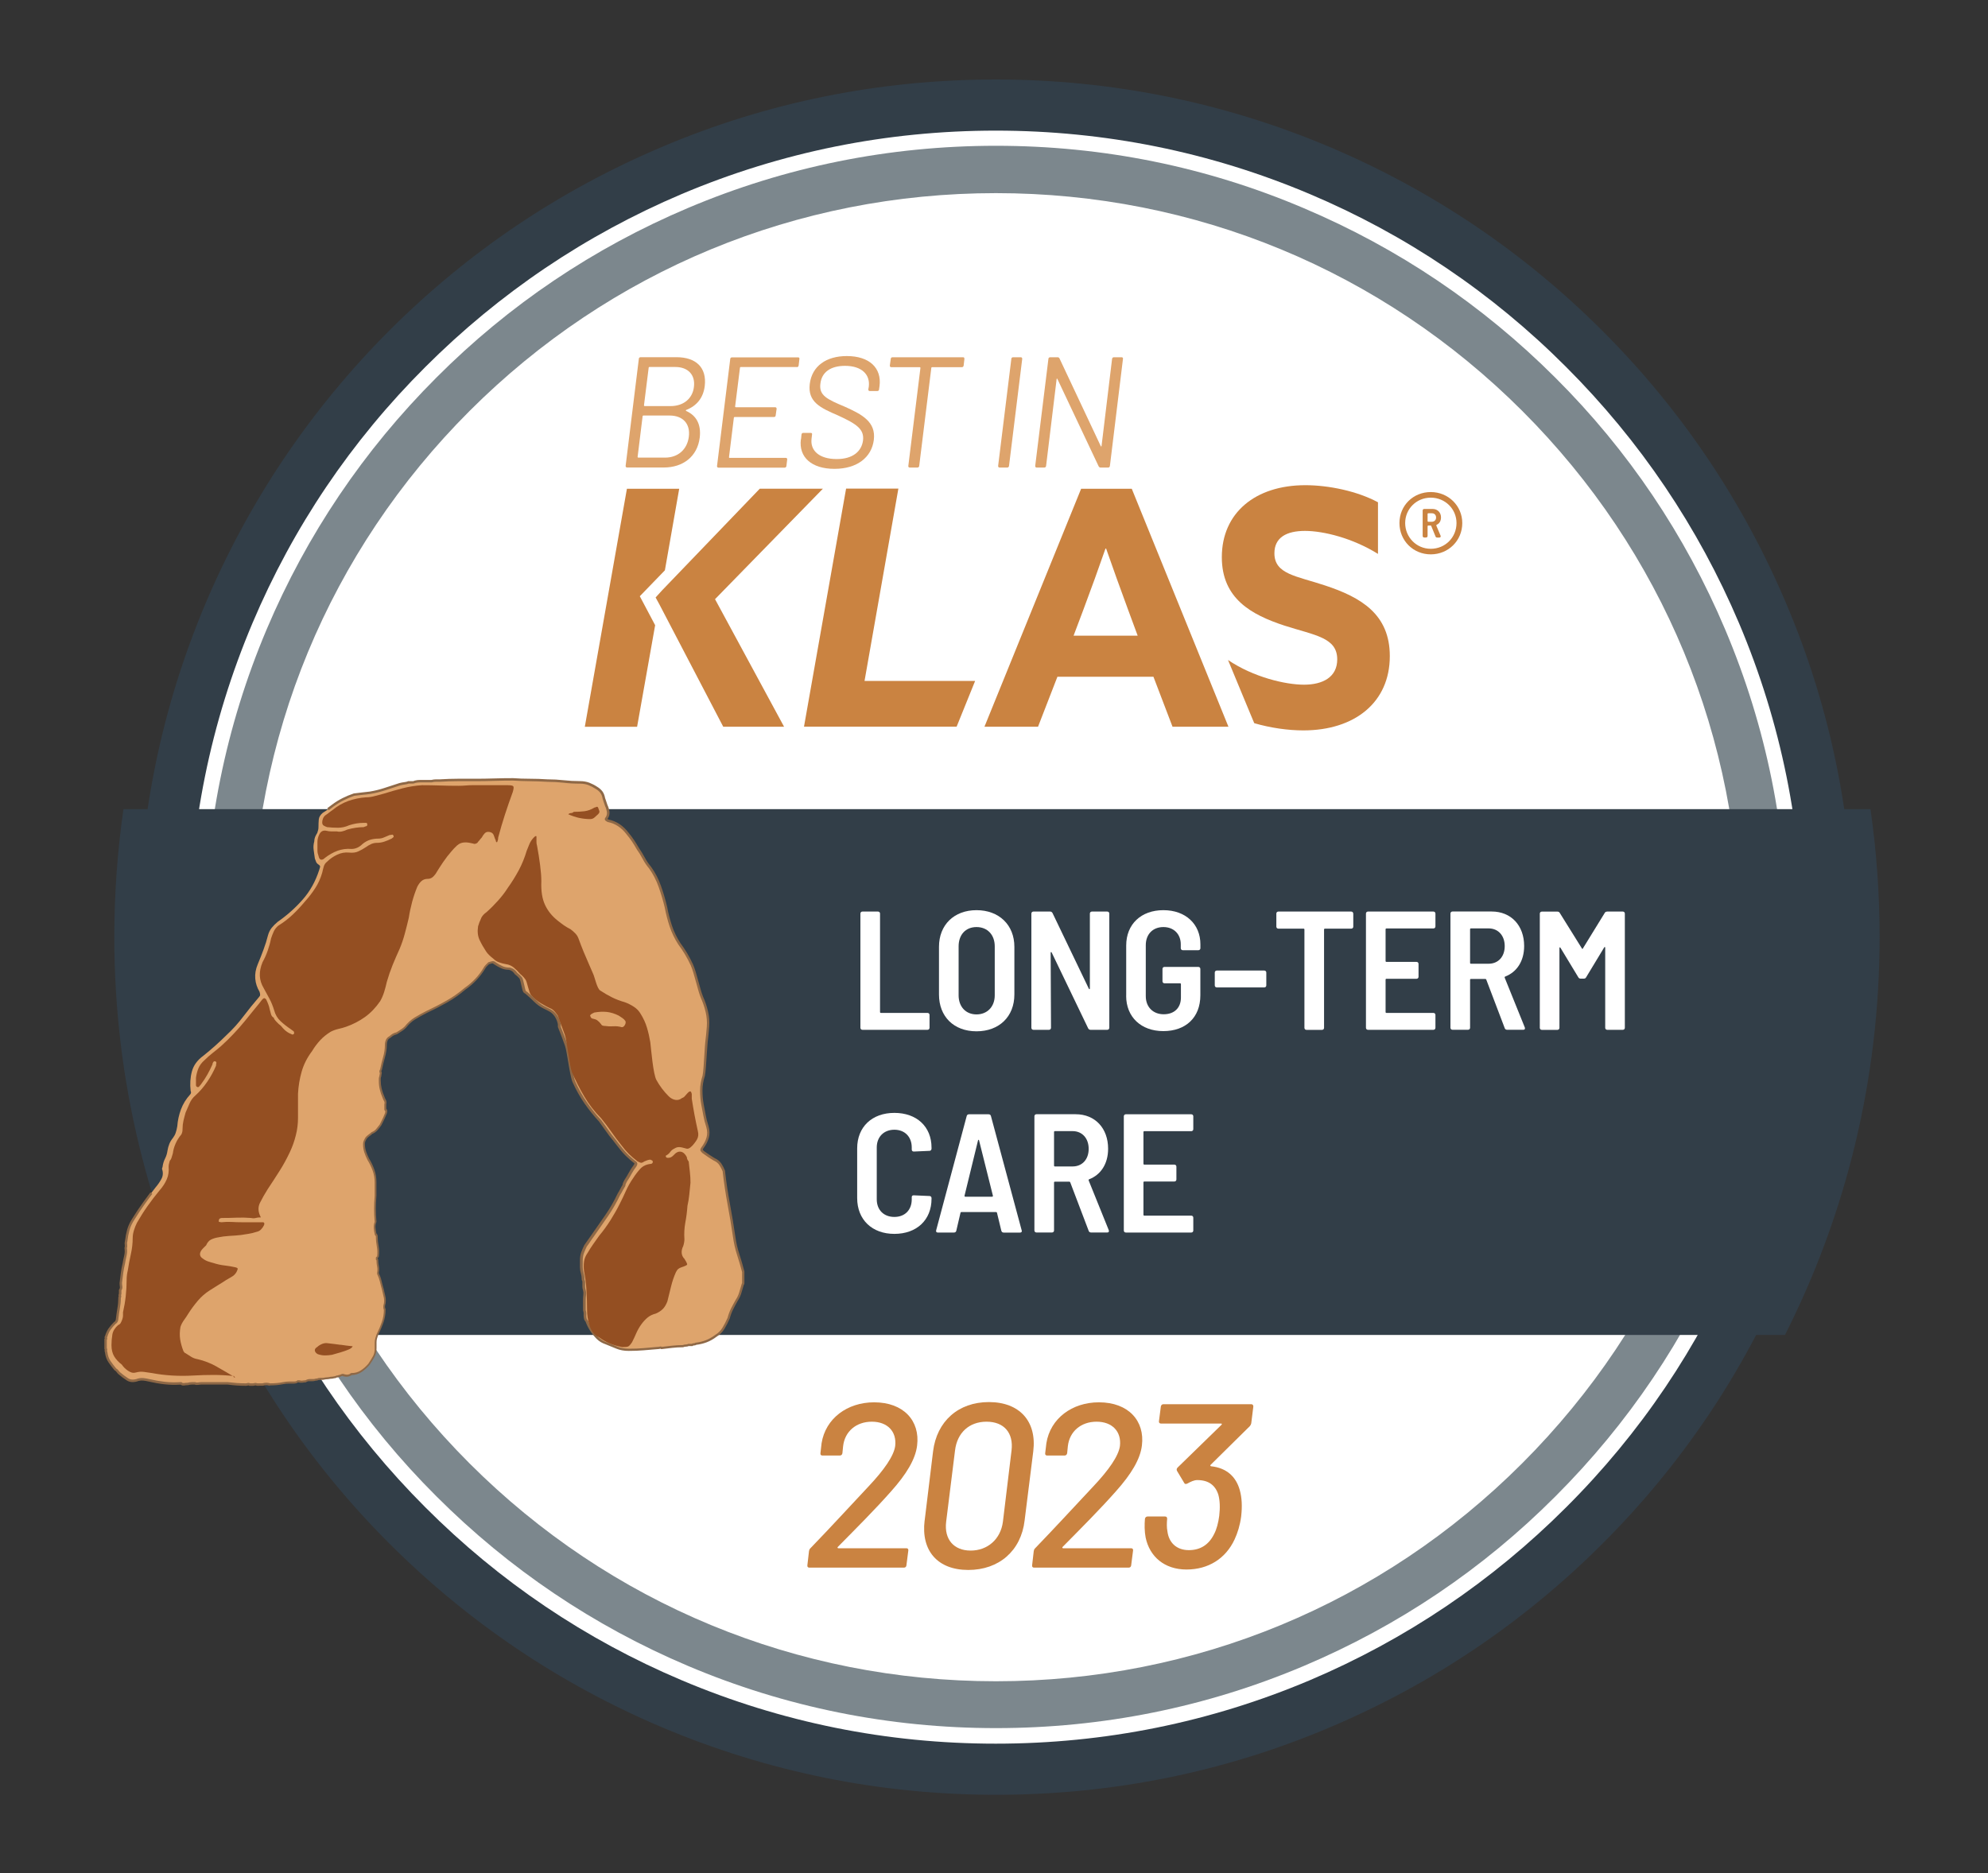<?xml version="1.0" encoding="UTF-8"?><svg id="Layer_1" xmlns="http://www.w3.org/2000/svg" viewBox="0 0 400 377"><rect x="0" y="0" width="400" height="377" fill="#333333" stroke="none"/><defs><style>.cls-1{fill:#944f22;}.cls-2{fill:#fff;}.cls-3{fill:#8e6846;}.cls-4{fill:#dea46c;}.cls-5{fill:#ca8341;}.cls-6{fill:#7c878d;}.cls-7{fill:#323e48;}</style></defs><path class="cls-2" d="m368.27,189.74c0,93.01-75.4,168.4-168.4,168.4S31.47,282.74,31.47,189.74,106.87,21.33,199.87,21.33s168.4,75.4,168.4,168.4h0Z"/><path class="cls-6" d="m347.1,126.65c-8.02-18.95-19.48-36.01-34.13-50.61-14.65-14.65-31.66-26.1-50.61-34.13-19.63-8.36-40.46-12.57-61.97-12.57s-42.34,4.21-61.97,12.52c-18.95,8.02-36.01,19.48-50.61,34.13-14.65,14.65-26.1,31.66-34.13,50.61-8.31,19.63-12.52,40.51-12.52,61.97s4.21,42.34,12.52,61.97c8.02,18.95,19.48,36.01,34.13,50.61,14.65,14.65,31.66,26.1,50.61,34.13,19.62,8.31,40.51,12.52,61.97,12.52s42.34-4.21,61.97-12.52c18.95-8.02,36.01-19.48,50.61-34.13,14.65-14.65,26.1-31.66,34.13-50.61,8.31-19.63,12.52-40.51,12.52-61.97s-4.21-42.3-12.52-61.92m-40.85,167.88c-28.28,28.28-65.88,43.84-105.86,43.84s-77.63-15.56-105.91-43.84c-28.28-28.28-43.84-65.88-43.84-105.91s15.56-77.63,43.84-105.91c28.28-28.28,65.88-43.84,105.91-43.84s77.63,15.56,105.91,43.84c28.28,28.28,43.84,65.88,43.84,105.91s-15.57,77.58-43.89,105.91"/><path class="cls-7" d="m359.38,121.42c-8.7-20.54-21.12-39.01-36.98-54.86-15.85-15.85-34.32-28.28-54.86-36.98-21.27-8.99-43.89-13.58-67.19-13.58s-45.92,4.54-67.19,13.58c-20.54,8.7-39.01,21.12-54.86,36.98-15.81,15.85-28.23,34.32-36.93,54.86-8.99,21.27-13.58,43.89-13.58,67.19s4.54,45.87,13.58,67.19c8.7,20.54,21.12,39.01,36.98,54.86,15.86,15.85,34.32,28.28,54.86,36.98,21.27,8.99,43.89,13.58,67.19,13.58s45.92-4.54,67.19-13.58c20.54-8.7,39.01-21.12,54.86-36.98,15.86-15.85,28.28-34.32,36.98-54.86,8.99-21.27,13.58-43.89,13.58-67.19-.05-23.3-4.59-45.92-13.63-67.19m-9.47,130.37c-8.17,19.33-19.87,36.69-34.8,51.58-14.89,14.89-32.24,26.59-51.58,34.8-20.01,8.46-41.23,12.76-63.18,12.76s-43.17-4.3-63.18-12.76c-19.33-8.17-36.69-19.87-51.58-34.8-14.89-14.89-26.59-32.24-34.8-51.58-8.46-20.01-12.76-41.23-12.76-63.18s4.3-43.17,12.76-63.18c8.17-19.33,19.87-36.69,34.8-51.58,14.89-14.89,32.24-26.59,51.58-34.8,20.01-8.46,41.23-12.76,63.18-12.76s43.17,4.3,63.18,12.76c19.33,8.17,36.69,19.87,51.58,34.8,14.89,14.89,26.59,32.24,34.8,51.58,8.46,20.01,12.76,41.23,12.76,63.18s-4.3,43.17-12.76,63.18"/><path class="cls-7" d="m23,188.57c0,28.81,6.86,56.02,19.05,80.1h317.1c12.18-24.07,19.04-51.29,19.04-80.1,0-8.75-.63-17.31-1.84-25.72H24.84c-1.21,8.41-1.84,17.01-1.84,25.72"/><polygon class="cls-5" points="173.95 137.05 180.76 98.34 170.24 98.34 161.77 146.25 192.48 146.25 196.2 137.05 173.95 137.05 173.95 137.05"/><path class="cls-5" d="m217.53,98.37h10.19l19.45,47.89h-11.25l-3.84-10.06h-19.32l-3.9,10.06h-10.78l19.45-47.89h0Zm-1.52,29.57h12.9l-1.98-5.36c-1.39-3.77-3.11-8.53-4.37-12.17h-.13c-1.26,3.64-2.98,8.4-4.5,12.44l-1.92,5.09h0Z"/><path class="cls-5" d="m247.1,132.84c5.09,3.44,11.51,4.96,15.28,4.96s6.68-1.52,6.68-5.09c0-4.43-4.5-4.83-10.65-6.81-6.62-2.18-12.57-5.42-12.57-13.76,0-8.93,6.75-14.49,16.8-14.49,4.7,0,10.45,1.19,14.62,3.44v10.39c-5.09-3.18-10.98-4.63-14.69-4.63s-6.15,1.32-6.15,4.5c0,4.23,4.43,4.56,10.19,6.48,7.21,2.38,13.03,5.76,13.03,14.22,0,9.33-7.08,14.95-17.4,14.95-3.05,0-6.56-.49-9.87-1.45.03.13-5.28-12.71-5.28-12.71"/><path class="cls-5" d="m131.91,120.25l1.31-1.44,19.65-20.45h12.7l-21.7,22.23,13.89,25.67h-12.24l-12.84-24.61-.77-1.41h0Zm-3.18-.26l3.09,5.84-3.63,20.44h-10.52l8.47-47.9h10.52l-2.88,16.41-5.05,5.22h0Z"/><path class="cls-4" d="m70.62,276.69c-.16.08-.35.14-.55.18-.2.04-.47.02-.8-.06-.16-.08-.31-.1-.43-.06-.12.04-.26.1-.43.18h-.12c-.16.08-.31.12-.43.12s-.22.04-.31.12c-.08,0-.2.02-.37.06-.16.04-.29.06-.37.06-.16,0-.33.02-.49.06-.16.04-.33.06-.49.06s-.33.02-.49.06c-.16.04-.33.06-.49.06h-.49c-.16,0-.33.04-.49.12-.16,0-.31.02-.43.06-.12.04-.26.06-.43.06h-.74c-.24,0-.49.08-.74.25-.16,0-.37.02-.61.06-.24.04-.49.02-.74-.06h-.24c-.08.08-.18.14-.31.18-.12.04-.26.06-.43.06h-1.04c-.37,0-.75.04-1.16.12-.41.08-.84.14-1.29.18-.45.04-.92.06-1.41.06-.24-.08-.49-.12-.74-.12s-.49.04-.73.12h-1.1c-.16-.08-.33-.1-.49-.06-.16.04-.29.06-.37.06h-.61c-.16-.08-.31-.1-.43-.06-.12.04-.26.06-.43.06-.57,0-1.14-.02-1.72-.06-.57-.04-1.18-.1-1.84-.18h-5.39c-.16,0-.37.02-.61.06-.25.04-.45.02-.61-.06h-.67c-.29,0-.55.04-.8.12-.24,0-.49.02-.73.06-.25.04-.45-.02-.61-.18-1.14.08-2.25.06-3.31-.06-1.06-.12-2.12-.31-3.19-.55-.33-.08-.67-.14-1.04-.18-.37-.04-.71-.02-1.04.06-.9.33-1.63.31-2.21-.06-.57-.37-1.14-.8-1.72-1.29-.08-.08-.18-.2-.31-.37-.12-.16-.26-.29-.43-.37-.41-.49-.8-1-1.16-1.53-.37-.53-.59-1.17-.67-1.9-.08-.16-.1-.3-.06-.43.04-.12.02-.22-.06-.31v-1.84c.08-.08.1-.18.06-.3-.04-.12-.02-.22.06-.31.16-.57.39-1.06.67-1.47.29-.41.63-.82,1.04-1.22.16-.08.29-.2.37-.37.08-.16.12-.32.12-.49.08-.73.18-1.45.31-2.14.12-.69.18-1.41.18-2.14.08-.08.1-.18.06-.31-.04-.12-.02-.26.06-.43v-.74c.16-.25.23-.49.18-.73-.04-.24-.06-.49-.06-.74.08-.65.16-1.31.24-1.96.08-.65.2-1.31.37-1.96.08-.49.18-1,.31-1.53.12-.53.14-1.04.06-1.53.08-.24.1-.49.06-.74-.04-.24-.02-.49.06-.74.08-.74.23-1.47.43-2.21.21-.74.55-1.47,1.04-2.21.66-1.06,1.35-2.1,2.08-3.12.73-1.02,1.51-2.06,2.33-3.12.49-.57.9-1.16,1.23-1.77.33-.61.37-1.29.12-2.02,0-.08.02-.16.06-.25.04-.08.06-.16.06-.24.08-.57.24-1.1.49-1.59.25-.49.41-1.02.49-1.59.08-.49.2-.94.37-1.35.16-.41.41-.82.74-1.23.24-.33.43-.67.55-1.04.12-.37.23-.8.31-1.29.08-1.14.33-2.27.73-3.37.41-1.1,1.02-2.1,1.84-3,.08-.08.14-.18.18-.31.04-.12.02-.26-.06-.43-.16-1.39-.08-2.7.25-3.92.33-1.23,1.1-2.29,2.33-3.18.82-.65,1.61-1.33,2.39-2.02.78-.69,1.53-1.41,2.27-2.14,1.23-1.14,2.35-2.39,3.37-3.74,1.02-1.35,2.06-2.63,3.12-3.86.16-.16.25-.33.25-.49s-.04-.37-.12-.61c-.49-.82-.78-1.69-.86-2.63-.08-.94.08-1.9.49-2.88.41-.98.8-1.96,1.16-2.94.37-.98.67-1.96.92-2.94.16-.57.41-1.06.73-1.47.33-.41.74-.82,1.23-1.23,1.88-1.3,3.55-2.8,5.02-4.47,1.47-1.67,2.57-3.65,3.31-5.94.08-.24.14-.45.18-.61.04-.16-.06-.33-.31-.49-.25-.16-.41-.35-.49-.55-.08-.2-.16-.43-.25-.67-.08-.57-.16-1.14-.24-1.72-.08-.57-.04-1.14.12-1.71,0-.33.06-.63.18-.92.12-.29.27-.55.43-.8.08-.25.14-.45.18-.61.04-.16.06-.37.06-.61,0-.49.02-.98.06-1.47.04-.49.31-.94.8-1.35.41-.25.78-.49,1.1-.74.33-.24.66-.49.98-.73.66-.49,1.35-.92,2.08-1.29.74-.37,1.47-.67,2.21-.92.57-.08,1.1-.14,1.59-.18.49-.04,1.02-.1,1.59-.18.98-.16,1.98-.41,3-.74,1.02-.33,2.02-.65,3-.98.33-.08.65-.14.98-.18.33-.04.57-.1.74-.18h.86c.16,0,.33-.04.49-.12.33-.08.65-.12.98-.12h2.33c.33-.08.63-.12.92-.12h.8c1.22-.08,2.41-.12,3.55-.12h3.43c1.31,0,2.59-.02,3.86-.06,1.27-.04,2.55-.06,3.86-.06,1.06.08,2.19.12,3.37.12s2.35.04,3.49.12c1.14,0,2.25.06,3.31.18,1.06.12,2.17.18,3.31.18.66,0,1.25.1,1.78.31.53.21,1.04.47,1.53.8.41.24.74.53.98.86.24.33.41.74.49,1.23.08.24.16.49.24.74.08.24.16.49.25.74.16.33.29.72.37,1.16.08.45,0,.88-.24,1.29-.16.16-.2.29-.12.37.08.08.2.17.37.25.82.16,1.55.47,2.21.92.65.45,1.22,1,1.71,1.65.41.49.78.98,1.1,1.47.33.49.65,1.02.98,1.59.41.57.8,1.21,1.16,1.9.37.7.8,1.33,1.29,1.9.82,1.14,1.47,2.41,1.96,3.8.49,1.39.9,2.78,1.22,4.17.25,1.31.57,2.57.98,3.8.41,1.22.98,2.41,1.71,3.55.98,1.31,1.82,2.72,2.51,4.23.69,1.51,1.37,4.88,2.02,6.52.41.9.74,1.86.98,2.88.25,1.02.33,2.06.25,3.12-.08,1.06-.18,2.1-.31,3.12-.12,1.02-.31,5.66-.55,6.72-.33.98-.49,1.96-.49,2.94s.08,1.92.24,2.82c.17.82.31,1.57.43,2.27.12.69.31,1.41.55,2.14.25.82.27,1.57.06,2.27-.2.69-.55,1.37-1.04,2.02-.16.24-.22.41-.18.49.04.08.14.21.31.37.33.24.67.49,1.04.74.37.24.76.49,1.16.74.57.24,1,.59,1.29,1.04.29.45.51.88.67,1.29.25,2.2.57,4.41.98,6.61.41,2.21.78,4.41,1.1,6.62.16,1.22.43,2.41.8,3.55.37,1.14.72,2.33,1.04,3.55v2.33c0,.08-.02.12-.06.12-.04,0-.06.04-.06.12-.16.57-.33,1.12-.49,1.65-.16.53-.41,1.04-.74,1.53-.33.57-.63,1.14-.92,1.72-.29.57-.51,1.18-.67,1.84-.33.73-.67,1.41-1.04,2.02-.37.61-.88,1.12-1.53,1.53-.65.49-1.31.86-1.96,1.1-.65.24-1.35.41-2.08.49-.08.08-.2.12-.37.12s-.29.04-.37.12h-.73c-.16.08-.35.12-.55.12s-.39.04-.55.12c-.74,0-1.45.04-2.14.12-.69.08-1.41.16-2.14.25-.16-.08-.28-.1-.37-.06-.08.04-.2.06-.37.06-.98.08-1.94.16-2.88.24-.94.08-1.94.12-3,.12-.9,0-1.69-.14-2.39-.43-.69-.29-1.45-.59-2.27-.92-.25-.08-.51-.2-.8-.37-.29-.16-.55-.37-.8-.61-.49-.49-.92-1.02-1.29-1.59-.37-.57-.67-1.18-.92-1.84-.16-.16-.26-.35-.31-.55-.04-.2-.06-.39-.06-.55v-.49c0-.16-.04-.37-.12-.61v-2.08c0-.33.02-.65.06-.98.04-.33.02-.65-.06-.98-.08-.25-.12-.47-.12-.68v-.98c0-.12-.04-.26-.12-.43,0-.49-.06-.94-.18-1.35-.12-.41-.18-.82-.18-1.22v-1.35c0-.57.08-1.08.25-1.53.17-.45.37-.92.61-1.41.25-.33.49-.67.74-1.04.25-.37.49-.71.73-1.04.98-1.39,1.92-2.74,2.82-4.04.9-1.3,1.71-2.74,2.45-4.29.16-.25.33-.53.49-.86.16-.32.33-.61.49-.86,0-.16.04-.32.12-.49.08-.16.16-.32.24-.49.33-.49.63-1,.92-1.53.29-.53.59-1,.92-1.41.16-.24.22-.43.18-.55-.04-.12-.14-.22-.31-.31-.08-.08-.2-.18-.37-.31-.16-.12-.33-.26-.49-.43-.57-.49-1.12-1.06-1.65-1.72-.53-.65-1.04-1.31-1.53-1.96-.49-.57-.96-1.18-1.41-1.84-.45-.65-.92-1.31-1.41-1.96-1.06-1.14-2.04-2.37-2.94-3.68-.9-1.31-1.67-2.69-2.33-4.16-.57-1.23-1.08-6.07-1.53-7.34-.45-1.27-.92-2.51-1.41-3.74v-.49c-.08-.49-.24-.96-.49-1.41-.25-.45-.57-.84-.98-1.16-.24-.16-.49-.31-.74-.43-.24-.12-.53-.26-.86-.43-.65-.33-1.24-.75-1.78-1.29s-1.08-1.04-1.65-1.53c-.08-.08-.16-.14-.25-.18-.08-.04-.16-.1-.24-.18-.25-.33-.51-2.45-.8-2.78-.29-.33-.59-.61-.92-.86-.16-.24-.35-.45-.55-.61-.2-.16-.47-.29-.8-.37-.57,0-1.08-.1-1.53-.31-.45-.2-.92-.47-1.41-.8-.16-.16-.35-.22-.55-.18-.2.04-.43.1-.67.18-.16.16-.33.33-.49.49-.16.17-.29.33-.37.49-.49.82-1.06,1.57-1.72,2.27-.65.69-1.39,1.33-2.21,1.9-1.14.98-2.37,1.84-3.67,2.57-1.31.74-2.65,1.43-4.04,2.08-.82.41-1.59.84-2.33,1.29-.73.45-1.39,1.04-1.96,1.78-.25.24-.53.47-.86.67-.33.2-.61.39-.86.55-.33.08-.59.18-.8.31-.2.12-.39.27-.55.43-.33.16-.55.39-.67.67-.12.29-.18.59-.18.92,0,.82-.12,1.65-.37,2.51-.25.86-.45,1.7-.61,2.51-.08.08-.12.16-.12.24v.12c.08.16.1.33.06.49-.04.16-.06.29-.06.37-.08.24-.12.43-.12.55v.43c0,.57.06,1.12.18,1.65.12.53.31,1.08.55,1.65.08.24.18.47.31.67.12.2.14.47.06.8v.98c.16.16.23.35.18.55-.04.2-.1.39-.18.55-.16.41-.33.78-.49,1.1-.16.33-.33.65-.49.98-.24.33-.49.63-.73.92-.24.29-.57.51-.98.67-.16.16-.37.33-.61.49-.24.16-.45.37-.61.61-.08.16-.16.33-.24.49-.08.16-.12.37-.12.61,0,.57.08,1.1.25,1.59.16.49.37.98.61,1.47.41.66.76,1.37,1.04,2.15.29.78.43,1.61.43,2.51v2.7c-.08.9-.12,1.78-.12,2.63s.04,1.74.12,2.63c-.16.41-.22.82-.18,1.23.04.41.1.82.18,1.23.08.08.14.17.18.24.04.08.06.16.06.25,0,.65.06,1.31.18,1.96.12.65.14,1.31.06,1.96,0,.08-.02.14-.06.18-.04.04-.1.1-.18.19v.25c.08.08.12.16.12.24,0,.41.04.82.12,1.23.08.41.08.82,0,1.23v.24c.25.49.43,1,.55,1.53.12.53.27,1.08.43,1.65.08.41.18.86.31,1.35.12.49.14.98.06,1.47-.08.25-.12.47-.12.67s.04.39.12.55c0,.9-.14,1.76-.43,2.57-.29.82-.63,1.63-1.04,2.45-.08.25-.16.49-.25.74-.08.24-.12.53-.12.86v1.23c0,.66-.14,1.22-.43,1.71-.28.49-.59.98-.92,1.47-.49.57-1.02,1.04-1.59,1.41-.57.37-1.23.55-1.96.55-.08,0-.12.04-.12.12"/><path class="cls-3" d="m54.32,278.9h-.08c-.44-.16-.88-.16-1.32-.01h-.08s-1.16.01-1.16.01l-.05-.02c-.11-.06-.21-.07-.32-.04-.2.05-.33.07-.43.07h-.67l-.05-.02c-.07-.04-.17-.07-.24-.05-.15.05-.32.07-.51.07-.56,0-1.14-.02-1.73-.06-.57-.04-1.19-.1-1.85-.19h-5.36c-.16,0-.35.02-.57.06-.27.04-.51.02-.71-.06h-.62c-.26,0-.5.04-.72.11h-.08c-.24.01-.47.03-.69.07-.29.04-.53-.01-.74-.17-1.13.07-2.22.05-3.25-.07-1.06-.12-2.14-.31-3.21-.56-.32-.08-.66-.14-1.01-.18-.33-.04-.65-.02-.96.06-.94.34-1.76.32-2.39-.09-.58-.38-1.17-.81-1.74-1.31-.11-.11-.22-.24-.34-.41-.1-.14-.21-.23-.34-.3l-.08-.06c-.41-.5-.81-1.02-1.18-1.55-.38-.55-.62-1.22-.71-1.97-.09-.21-.11-.4-.06-.57.02-.04,0-.05,0-.06l-.07-.07v-2.04l.07-.07s.01-.01,0-.05c-.06-.19-.04-.36.07-.5.17-.57.4-1.07.69-1.49.3-.42.66-.84,1.07-1.26l.06-.05c.12-.06.2-.14.26-.26.07-.13.1-.25.1-.38.09-.77.19-1.5.31-2.19.12-.67.18-1.38.18-2.1v-.1l.07-.07s.02-.01,0-.05c-.06-.17-.04-.36.05-.56v-.76l.04-.06c.13-.19.18-.38.15-.56-.04-.26-.06-.52-.06-.78l.25-1.99c.08-.66.21-1.33.37-1.99.08-.48.18-1,.31-1.53.12-.5.13-.98.06-1.44v-.06s0-.06,0-.06c.07-.21.09-.41.05-.62-.05-.28-.02-.55.06-.83.08-.73.23-1.48.43-2.22.21-.76.57-1.52,1.07-2.28.66-1.07,1.36-2.12,2.09-3.13l.47-.65c.31-.44.46-.64,1.05-1.42l.38.29c-.59.76-.73.97-1.04,1.4l-.47.65c-.72,1-1.41,2.04-2.07,3.11-.48.72-.82,1.43-1.01,2.14-.2.72-.34,1.45-.42,2.17v.05c-.08.21-.1.42-.06.62.04.26.03.53-.05.79.08.5.05,1.03-.07,1.57-.12.52-.22,1.03-.3,1.52-.16.66-.29,1.31-.37,1.95l-.24,1.96c0,.2.02.43.06.67.05.28-.01.57-.18.84v.72l-.02.05c-.05.11-.07.19-.05.25.06.17.04.33-.05.47,0,.72-.07,1.43-.19,2.1-.12.68-.22,1.39-.3,2.13,0,.18-.05.38-.15.57-.1.2-.24.35-.44.46-.38.39-.72.78-.99,1.17-.27.38-.48.85-.64,1.4l-.02.06-.04.04s-.02.02,0,.07c.06.17.04.33-.05.47v1.67c.09.14.11.3.05.47-.02.07.01.17.05.24l.02.08c.08.69.29,1.29.63,1.79.35.51.73,1,1.12,1.48.18.1.33.24.47.41.11.15.21.27.29.34.54.47,1.11.89,1.67,1.25.5.32,1.17.34,1.99.04.38-.1.76-.12,1.15-.08.38.04.74.11,1.07.19,1.05.24,2.11.43,3.15.55,1.03.12,2.13.14,3.26.06h.11s.08.07.08.07c.11.11.23.14.4.12.24-.04.48-.06.74-.06.26-.08.54-.12.83-.12h.73l.05.02c.12.06.28.07.47.04.25-.04.47-.06.65-.06h5.39c.68.08,1.29.14,1.85.18.58.04,1.15.06,1.7.06.13,0,.25-.02.35-.05.17-.06.35-.04.56.05h.56s.13,0,.31-.05c.2-.05.4-.03.6.05h1.01c.51-.16,1.03-.16,1.55,0,.45,0,.91-.02,1.35-.06.44-.04.86-.1,1.26-.18.42-.08.83-.13,1.21-.13h1.04c.13,0,.25-.02.36-.05.09-.03.16-.07.21-.12l.07-.07h.42c.21.08.41.1.62.06.22-.04.41-.06.58-.06.26-.16.54-.25.81-.25h.74c.13,0,.25-.02.35-.05.13-.04.28-.07.45-.07.18-.08.36-.12.55-.12h.49c.14,0,.29-.02.43-.05.32-.08.65-.04.98-.12.18-.05.36-.07.55-.07.04,0,.12,0,.31-.05.13-.03.24-.05.33-.06.11-.08.25-.13.4-.13.06,0,.16-.02.32-.1l.05-.02h.12c.16-.08.29-.13.41-.17.17-.06.37-.04.59.06.28.07.5.08.67.05.15-.03.28-.07.39-.12.06-.12.18-.19.33-.19.69,0,1.3-.17,1.83-.51.55-.35,1.07-.81,1.54-1.36.31-.46.61-.95.89-1.44.27-.45.4-.98.4-1.59v-1.23c0-.35.05-.66.14-.93.08-.25.16-.49.24-.74.41-.83.76-1.64,1.04-2.45.27-.77.41-1.59.42-2.44-.08-.18-.12-.39-.12-.6s.04-.48.13-.75c.07-.42.05-.88-.07-1.34-.12-.48-.22-.94-.31-1.36-.16-.56-.31-1.12-.43-1.65-.12-.51-.3-1.01-.53-1.48l-.03-.05v-.3c.08-.42.08-.8,0-1.18-.09-.43-.13-.86-.13-1.27,0,0,0-.03-.05-.07l-.07-.07v-.45l.11-.11c.06-.06.1-.1.14-.14v-.05c.08-.62.06-1.26-.06-1.89-.12-.67-.19-1.34-.19-2,0-.04-.01-.09-.03-.13-.03-.06-.08-.12-.14-.18l-.05-.05v-.07c-.1-.42-.16-.84-.2-1.25-.04-.43.02-.86.18-1.28-.08-.9-.12-1.77-.12-2.6s.04-1.74.12-2.66v-2.67c0-.87-.14-1.68-.42-2.43-.28-.75-.62-1.46-1.02-2.1-.26-.51-.47-1.02-.64-1.52-.17-.51-.26-1.08-.26-1.67,0-.28.05-.52.15-.72.08-.16.16-.33.24-.49.19-.3.42-.52.69-.71.23-.15.43-.31.58-.46l.08-.05c.37-.15.66-.35.88-.61.25-.29.49-.6.73-.91.14-.29.3-.62.47-.94.16-.31.32-.68.48-1.08.08-.16.14-.32.17-.51.02-.08.02-.2-.12-.33l-.07-.07v-1.14c.07-.26.06-.47-.03-.61-.13-.21-.24-.46-.33-.72-.24-.56-.43-1.13-.56-1.68-.13-.54-.19-1.12-.19-1.71v-.43c0-.14.04-.33.12-.59,0-.09.03-.22.07-.38.03-.11.01-.21-.04-.32l-.03-.05v-.18c0-.12.05-.24.14-.36.17-.82.37-1.65.6-2.47.24-.83.36-1.65.36-2.45,0-.36.07-.7.2-1.01.14-.33.39-.59.75-.78.17-.17.36-.31.57-.44.22-.13.48-.23.82-.32.24-.16.52-.34.83-.53.31-.19.58-.41.82-.64.57-.73,1.25-1.35,2-1.81.72-.44,1.51-.88,2.35-1.3,1.38-.65,2.73-1.34,4.03-2.08,1.29-.72,2.51-1.58,3.64-2.55.82-.57,1.55-1.2,2.19-1.88.64-.67,1.2-1.42,1.68-2.23.08-.17.22-.35.4-.54.17-.16.33-.33.49-.49l.04-.04.06-.02c.25-.08.49-.15.7-.19.29-.06.55.03.77.25.44.29.9.55,1.34.75.41.19.9.28,1.43.28h.06c.36.1.66.24.89.42.21.17.41.38.58.63.33.25.64.54.92.87.18.21.3.74.49,1.6.09.43.23,1.08.32,1.2.04.04.1.08.16.11.11.05.21.13.31.23.56.48,1.12,1,1.65,1.53.51.51,1.09.93,1.71,1.24l.86.43c.25.12.5.27.76.44.45.36.8.77,1.06,1.25.26.48.43.98.52,1.49v.48c.5,1.23.96,2.48,1.4,3.7.21.59.42,1.87.65,3.24.27,1.61.57,3.43.87,4.08.65,1.46,1.43,2.85,2.31,4.13.89,1.29,1.87,2.52,2.92,3.65.54.72,1,1.36,1.43,1.99.45.65.92,1.26,1.39,1.82.49.65,1,1.31,1.54,1.97.52.64,1.06,1.2,1.62,1.68.16.16.32.3.48.42.15.11.27.21.37.3.2.11.33.25.39.43.07.2,0,.44-.21.76-.33.42-.63.88-.91,1.39-.29.54-.6,1.06-.93,1.55-.07.14-.15.3-.23.46-.06.13-.1.26-.1.38v.07l-.04.06c-.15.23-.3.5-.48.83-.17.34-.33.63-.51.88-.72,1.54-1.56,2.99-2.45,4.29-.84,1.23-1.77,2.55-2.82,4.05-.24.32-.49.67-.73,1.04-.25.38-.5.74-.74,1.05-.21.43-.41.9-.58,1.35-.15.42-.23.91-.23,1.45v1.35c0,.38.06.77.17,1.16.12.41.19.87.19,1.36.08.18.12.34.12.48v.98c0,.17.04.38.11.6.09.37.12.73.07,1.09-.04.32-.06.64-.06.95v2.04c.08.25.12.47.12.65v.49c0,.14.02.31.06.5.03.16.11.3.24.43l.06.09c.24.64.54,1.24.9,1.79.35.55.78,1.07,1.25,1.55.23.23.48.42.74.57.28.16.52.27.75.35.83.33,1.59.64,2.28.92.66.27,1.43.41,2.3.41,1.06,0,2.07-.04,2.98-.12l2.88-.25c.2,0,.26-.03.27-.03.14-.07.31-.06.52.03.71-.08,1.4-.16,2.07-.24.7-.08,1.41-.12,2.12-.12.19-.08.39-.12.6-.12.17,0,.31-.03.44-.1l.05-.03h.71c.12-.08.27-.12.45-.12.09,0,.16-.02.19-.05l.06-.06h.09c.71-.09,1.39-.25,2.02-.49.63-.24,1.27-.6,1.9-1.07.63-.39,1.12-.88,1.47-1.46.37-.61.71-1.28,1.03-2,.16-.63.39-1.26.68-1.85.29-.57.6-1.15.93-1.73.32-.48.56-.98.71-1.48.16-.52.32-1.06.48-1.62,0-.13.06-.21.12-.26v-2.24c-.31-1.18-.66-2.36-1.03-3.51-.37-1.14-.64-2.35-.81-3.59-.32-2.19-.69-4.41-1.1-6.6-.41-2.19-.73-4.41-.98-6.6-.16-.39-.37-.8-.64-1.22-.26-.41-.65-.72-1.18-.95-.45-.27-.84-.51-1.2-.76-.36-.24-.72-.49-1.05-.74-.21-.21-.32-.34-.38-.45-.09-.17-.03-.39.2-.73.48-.64.82-1.29,1.01-1.96.19-.64.17-1.36-.06-2.13-.25-.74-.43-1.47-.56-2.17-.12-.69-.26-1.45-.43-2.26-.17-.92-.25-1.88-.25-2.86s.17-2.01.5-3.02c.15-.63.28-2.75.38-4.45.06-.99.11-1.85.16-2.23.13-1.04.23-2.09.31-3.11.08-1.03,0-2.05-.24-3.05-.24-1.01-.57-1.96-.97-2.84-.31-.78-.61-1.88-.93-3.06-.36-1.31-.73-2.66-1.09-3.46-.68-1.48-1.52-2.89-2.49-4.18-.75-1.16-1.33-2.38-1.75-3.62-.41-1.24-.74-2.52-.99-3.83-.32-1.35-.73-2.74-1.22-4.13-.48-1.36-1.13-2.62-1.93-3.74-.48-.56-.93-1.22-1.3-1.93-.37-.69-.75-1.32-1.15-1.87-.34-.59-.66-1.12-.98-1.6-.32-.48-.69-.97-1.09-1.45-.48-.64-1.04-1.18-1.67-1.61-.62-.43-1.33-.72-2.12-.88l-.06-.02c-.18-.09-.33-.19-.43-.29-.09-.09-.24-.32.1-.69.21-.35.27-.71.2-1.1-.08-.42-.19-.79-.35-1.1-.09-.27-.17-.5-.25-.74-.09-.27-.17-.52-.25-.76-.08-.48-.23-.86-.45-1.16-.23-.3-.53-.57-.91-.79-.49-.32-.99-.58-1.49-.78-.5-.19-1.07-.29-1.69-.29-1.15,0-2.27-.06-3.33-.19-1.05-.12-2.15-.18-3.28-.18-2.38-.17-4.81-.09-6.88-.25-1.26,0-2.56.02-3.83.06-1.22.04-2.53.06-3.87.06h-3.43c-1.11,0-2.3.04-3.54.12h-.81c-.26,0-.55.04-.86.12h-.06s-2.33,0-2.33,0c-.29,0-.59.04-.9.11-.19.09-.38.14-.57.14h-.8c-.19.08-.43.14-.76.18-.31.04-.64.1-.95.18-.96.32-1.96.65-2.99.98-1.02.33-2.05.58-3.04.74-.58.08-1.12.15-1.61.19-.48.04-1.01.1-1.58.18-.68.23-1.41.54-2.13.9-.71.36-1.4.78-2.05,1.26l-.98.74-.29-.39.98-.74c.67-.5,1.38-.94,2.12-1.31.74-.37,1.49-.68,2.24-.93.62-.09,1.16-.15,1.65-.2.48-.04,1.01-.1,1.58-.18.96-.16,1.96-.4,2.96-.73,1.02-.33,2.02-.65,3-.98.35-.09.69-.15,1.02-.19.3-.04.52-.09.66-.16l.05-.03h.92c.13,0,.25-.03.38-.1l.05-.02c.35-.09.7-.13,1.04-.13h2.3c.34-.08.66-.12.95-.12h.8c1.23-.08,2.43-.12,3.55-.12h3.43c1.34,0,2.63-.02,3.85-.06,1.28-.04,2.58-.06,3.87-.06,1.06.08,2.19.12,3.37.12s2.35.04,3.51.12h.02c1.13,0,2.24.06,3.3.18,1.05.12,2.15.18,3.28.18.68,0,1.3.11,1.86.32.54.21,1.07.48,1.58.82.42.25.77.56,1.04.91.27.36.45.81.54,1.33.07.21.16.45.24.7.09.26.17.5.25.74.16.31.29.73.38,1.2.09.51,0,.99-.28,1.45l-.04.04s-.05.06-.07.08c.05.04.12.08.22.14.83.17,1.59.49,2.26.95.67.46,1.27,1.04,1.77,1.71.4.48.78.98,1.11,1.48.33.49.66,1.03.99,1.61.39.55.79,1.2,1.17,1.91.36.68.78,1.3,1.26,1.85.84,1.17,1.51,2.47,2,3.87.5,1.41.91,2.82,1.23,4.19.24,1.29.57,2.56.97,3.78.4,1.21.97,2.38,1.69,3.5.98,1.31,1.83,2.74,2.53,4.26.38.83.76,2.21,1.12,3.53.3,1.11.61,2.25.91,2.99.41.89.74,1.88.99,2.91.25,1.04.34,2.12.25,3.2-.08,1.03-.18,2.08-.31,3.13-.04.37-.1,1.22-.16,2.2-.11,1.72-.24,3.85-.4,4.55-.32.98-.48,1.94-.48,2.89s.08,1.89.24,2.77c.16.82.31,1.57.43,2.27.12.68.3,1.39.54,2.11.26.87.28,1.68.06,2.41-.21.72-.57,1.42-1.08,2.1-.1.15-.13.23-.14.27.03.04.1.13.24.27.3.22.65.47,1.01.71.36.24.75.49,1.15.73.58.25,1.05.63,1.37,1.12.29.46.52.9.69,1.33l.02.06c.24,2.18.57,4.4.98,6.6.41,2.2.78,4.43,1.1,6.62.16,1.22.43,2.4.79,3.51.38,1.17.73,2.37,1.04,3.57v.06s0,2.33,0,2.33c0,.16-.06.25-.13.31h0c-.16.58-.33,1.13-.49,1.66-.17.55-.42,1.09-.76,1.6-.31.55-.62,1.13-.9,1.69-.27.55-.5,1.15-.66,1.79-.34.77-.69,1.46-1.07,2.09-.39.65-.93,1.19-1.61,1.61-.65.49-1.33.87-2,1.12-.65.24-1.35.41-2.07.5-.12.09-.28.13-.47.13-.07,0-.15,0-.2.05l-.07.07h-.78c-.18.08-.38.12-.61.12-.16,0-.31.03-.45.1l-.05.02h-.06c-.71,0-1.42.04-2.12.12-.69.08-1.41.16-2.15.25h-.07s-.06-.02-.06-.02c-.12-.06-.17-.06-.17-.06-.09.05-.25.08-.46.08l-2.86.24c-.93.08-1.94.12-3.02.12-.93,0-1.76-.15-2.48-.45-.69-.29-1.45-.59-2.26-.92-.25-.08-.52-.21-.83-.38-.3-.17-.58-.39-.85-.65-.5-.5-.95-1.05-1.32-1.63-.37-.57-.68-1.19-.92-1.84-.17-.19-.29-.4-.33-.63-.04-.22-.07-.42-.07-.6v-.49c0-.14-.04-.32-.11-.54v-.08s-.01-2.08-.01-2.08c0-.33.02-.67.06-1.01.04-.3.02-.59-.06-.89-.09-.26-.13-.51-.13-.73v-.98c0-.08-.03-.19-.1-.32l-.03-.05v-.06c0-.46-.06-.89-.17-1.28-.13-.43-.19-.86-.19-1.29v-1.35c0-.59.09-1.14.26-1.61.17-.47.38-.95.62-1.43.26-.35.5-.69.75-1.07.25-.37.5-.73.74-1.05,1.05-1.49,1.97-2.81,2.81-4.04.88-1.28,1.7-2.71,2.43-4.26.18-.27.33-.55.49-.86.17-.33.32-.6.47-.83.01-.17.06-.34.14-.52.08-.17.17-.33.25-.49.34-.51.64-1.02.92-1.54.29-.54.61-1.02.94-1.45.16-.24.14-.32.14-.33-.02-.06-.08-.11-.19-.17l-.06-.04c-.05-.05-.16-.15-.34-.29-.18-.13-.35-.28-.52-.45-.57-.49-1.14-1.07-1.67-1.73-.54-.66-1.05-1.32-1.54-1.97-.48-.55-.96-1.18-1.41-1.84-.43-.62-.89-1.26-1.4-1.95-1.05-1.13-2.04-2.37-2.95-3.68-.9-1.31-1.69-2.72-2.35-4.2-.33-.7-.62-2.48-.91-4.2-.22-1.34-.44-2.61-.63-3.16-.44-1.23-.91-2.49-1.41-3.73l-.02-.09v-.49c-.07-.42-.23-.87-.46-1.29-.23-.42-.54-.79-.92-1.09-.22-.15-.46-.29-.69-.4l-.86-.43c-.67-.33-1.29-.78-1.84-1.33-.53-.53-1.08-1.04-1.64-1.52-.08-.07-.14-.12-.2-.15-.1-.05-.21-.13-.31-.23-.16-.21-.27-.67-.43-1.41-.1-.47-.27-1.25-.38-1.38-.27-.31-.57-.59-.88-.82l-.06-.06c-.15-.22-.32-.41-.5-.56-.17-.14-.4-.24-.68-.31-.59,0-1.13-.11-1.6-.33-.46-.21-.94-.48-1.44-.81-.14-.14-.25-.17-.37-.15-.18.04-.38.09-.59.16-.15.15-.3.3-.45.45-.14.14-.25.29-.32.43-.51.85-1.1,1.62-1.76,2.32-.66.71-1.42,1.36-2.24,1.93-1.13.97-2.38,1.85-3.69,2.59-1.31.74-2.68,1.44-4.06,2.09-.81.41-1.59.84-2.3,1.27-.71.43-1.34,1.01-1.89,1.72-.28.28-.58.52-.92.73-.32.2-.61.38-.85.55l-.07.03c-.31.08-.55.17-.73.28-.18.11-.35.24-.51.39l-.06.04c-.28.14-.46.32-.56.55-.11.25-.16.53-.16.82,0,.84-.13,1.7-.38,2.58-.24.83-.44,1.67-.61,2.49v.07s-.06.05-.06.05c-.05.05-.05.08-.05.08v.07c.09.2.11.4.05.6-.05.19-.05.27-.05.31v.07c-.1.28-.12.41-.12.48v.43c0,.55.06,1.09.18,1.6.12.52.3,1.06.54,1.61.08.25.18.46.29.64.15.26.19.58.1.95v.86c.17.2.23.44.18.69-.04.23-.11.43-.21.61-.16.4-.33.78-.49,1.1-.16.33-.32.65-.49.98-.26.35-.51.67-.77.97-.26.3-.61.55-1.03.72-.17.16-.37.33-.61.49-.22.15-.4.33-.55.54-.06.14-.15.3-.23.47-.06.13-.1.3-.1.5,0,.54.08,1.05.23,1.52.16.48.36.96.6,1.44.41.65.76,1.39,1.05,2.17.29.8.44,1.67.44,2.59v2.7c-.08.93-.12,1.8-.12,2.63s.04,1.71.12,2.61v.06s-.02.05-.02.05c-.15.38-.21.74-.17,1.11.04.37.09.75.17,1.13.07.08.13.17.18.25.06.11.09.23.09.35,0,.64.06,1.28.18,1.92.13.68.15,1.36.06,2.04,0,.12-.04.24-.14.33-.02.02-.06.06-.11.11v.05c.08.11.12.22.12.34,0,.38.04.78.12,1.18.09.44.09.88,0,1.32v.14c.24.49.43,1.01.55,1.54.12.52.26,1.07.43,1.64.09.42.19.87.31,1.35.13.52.15,1.05.07,1.57-.08.26-.12.46-.12.63s.03.31.1.44l.03.05v.06c0,.93-.15,1.82-.44,2.65-.29.83-.65,1.67-1.05,2.48-.07.21-.15.46-.23.7-.07.22-.11.49-.11.78v1.23c0,.7-.16,1.31-.46,1.84-.28.49-.6.99-.93,1.48-.52.61-1.08,1.1-1.66,1.48-.58.37-1.24.57-1.97.59v.03l-.13.07c-.18.09-.38.16-.61.21-.25.05-.54.03-.9-.06l-.05-.02c-.07-.04-.17-.07-.24-.05-.11.04-.24.09-.4.17l-.05.02h-.12c-.18.08-.34.12-.48.12-.06,0-.1.02-.14.05l-.07.07h-.1s-.12,0-.31.05c-.18.05-.32.07-.43.07-.15,0-.29.02-.43.05-.33.08-.66.04-.98.12-.18.05-.37.07-.55.07h-.49c-.13,0-.25.03-.38.1l-.05.03h-.06c-.14,0-.26.02-.35.05-.15.05-.32.08-.51.08h-.74c-.2,0-.39.07-.6.2l-.06.04h-.07c-.16,0-.35.02-.57.06-.27.04-.55.02-.81-.06h-.12c-.09.07-.2.13-.32.17-.16.05-.32.07-.51.07h-1.04c-.35,0-.72.04-1.12.12-.42.08-.86.15-1.31.19-.47.04-.95.06-1.43.06"/><path class="cls-1" d="m96.79,184.81c.24-.49.61-.9,1.1-1.23.82-.73,1.59-1.51,2.33-2.33.73-.82,1.39-1.67,1.96-2.57.82-1.14,1.55-2.33,2.21-3.55.65-1.23,1.18-2.53,1.59-3.92.16-.41.35-.86.55-1.35.2-.49.51-.94.92-1.35.16-.16.29-.25.37-.25s.12.04.12.12v1.04c0,.29.04.55.12.8.24,1.31.45,2.59.61,3.86.16,1.27.25,2.35.25,3.25-.08,1.96.16,3.55.74,4.78.57,1.23,1.43,2.29,2.57,3.19.41.33.82.63,1.22.92.41.29.86.55,1.35.8.33.24.63.51.92.8.29.29.51.63.67,1.04.33.9.67,1.8,1.04,2.7.37.9.76,1.8,1.16,2.7.24.57.51,1.18.8,1.84.29.65.76,2.94,1.41,3.27.74.49,1.51.94,2.33,1.35.82.41,1.68.73,2.57.98.66.24,1.27.55,1.84.92.57.37,1.02.84,1.35,1.41.57.9,1,1.84,1.29,2.82.29.98.51,1.96.67,2.94.17,1.47.57,6.4,1.23,7.58.65,1.18,1.47,2.27,2.45,3.25.41.41.86.65,1.35.74.49.08.94-.04,1.35-.37.25-.08.45-.22.61-.43.16-.2.33-.39.49-.55.08-.08.16-.16.25-.24.08-.08.2-.12.37-.12.08.08.14.18.18.31.04.12.06.23.06.31v.86c.16,1.06.35,2.14.55,3.25.21,1.1.43,2.19.67,3.25.17.65.1,1.22-.18,1.71-.29.49-.63.94-1.04,1.35-.41.41-.75.57-1.04.49-.29-.08-.59-.16-.92-.24-.33-.08-.61-.1-.86-.06-.24.04-.49.14-.74.31-.33.16-.57.37-.74.61-.16.24-.37.45-.61.61-.16.08-.26.14-.31.18-.04.04-.02.14.06.31.08.08.17.12.25.12h.24c.16,0,.33-.04.49-.12.16-.08.33-.2.49-.37.49-.57.98-.82,1.47-.74.49.08.9.45,1.23,1.1,0,.16.04.33.12.49.08.16.16.29.25.37.08.74.16,1.45.24,2.14.08.69.12,1.41.12,2.14-.08.82-.16,1.61-.24,2.39-.08.78-.2,1.53-.37,2.27-.08,1.15-.22,2.27-.43,3.37-.2,1.1-.26,2.22-.18,3.37,0,.17-.02.37-.06.61-.04.25-.1.49-.18.74-.25.49-.35.96-.31,1.41.04.45.23.84.55,1.16.41.65.59,1.04.55,1.16-.04.12-.43.31-1.16.55-.24.08-.45.18-.61.31-.16.12-.33.35-.49.67-.41.9-.73,1.86-.98,2.88-.25,1.02-.49,2.02-.74,3-.25.65-.55,1.16-.92,1.53-.37.37-.84.68-1.41.92-.65.16-1.2.43-1.65.8-.45.37-.88.84-1.29,1.41-.41.57-.73,1.15-.98,1.72-.24.57-.53,1.19-.86,1.84-.33.49-.59.78-.8.86-.2.08-.59.12-1.16.12-.9-.16-1.73-.41-2.51-.73-.78-.33-1.49-.74-2.14-1.23-.49-.24-.9-.57-1.22-.98-.33-.41-.57-.9-.73-1.47-.16-.49-.29-1-.37-1.53-.08-.53-.12-1.04-.12-1.53,0-1.31-.04-2.64-.12-3.98-.08-1.35-.25-2.63-.49-3.86-.08-.65-.08-1.29,0-1.9.08-.61.33-1.21.74-1.78.33-.57.69-1.14,1.1-1.72.41-.57.82-1.14,1.22-1.72.82-.98,1.57-2.02,2.27-3.12.69-1.1,1.33-2.22,1.9-3.37.41-.81.82-1.67,1.22-2.57.41-.9.9-1.76,1.47-2.57.41-.65.88-1.26,1.41-1.84.53-.57,1.25-.9,2.14-.98.08,0,.16-.04.25-.12.08-.08.12-.16.12-.24,0-.16-.04-.26-.12-.31-.08-.04-.2-.1-.37-.18-.16,0-.37.04-.61.12-.24.08-.45.16-.61.24-.33.24-.59.33-.8.24-.2-.08-.39-.16-.55-.24-.65-.49-1.24-1-1.78-1.53-.53-.53-1-1.08-1.41-1.65-.74-.9-1.43-1.82-2.08-2.76-.65-.94-1.35-1.86-2.08-2.76-1.31-1.31-2.43-2.76-3.37-4.35-.94-1.59-1.78-3.25-2.51-4.96-.49-1.31-.96-6.19-1.41-7.46-.45-1.26-.92-2.55-1.41-3.86-.16-.25-.35-.49-.55-.74-.2-.25-.43-.45-.67-.61-.74-.32-1.47-.71-2.21-1.16-.73-.45-1.39-1-1.96-1.65-.41-.41-.78-2.64-1.1-3.09-.32-.45-.69-.84-1.1-1.16-.41-.49-.84-.92-1.29-1.29-.45-.37-.96-.59-1.53-.67-.49-.08-.96-.2-1.41-.37-.45-.16-.84-.41-1.16-.74-.32-.24-.61-.49-.86-.74-.25-.24-.45-.49-.61-.74-.49-.74-.92-1.49-1.29-2.27-.37-.77-.47-1.69-.31-2.76.16-.57.37-1.1.61-1.59m23.4,20.54c.25.17.49.41.74.74.08.16.2.27.37.31.16.04.33.06.49.06.49.08,1.02.1,1.59.06.57-.04,1.15.02,1.72.18.25,0,.45-.14.61-.43.17-.29.21-.55.12-.8-.16-.24-.37-.45-.61-.61-.25-.16-.49-.32-.74-.49-.82-.41-1.61-.65-2.39-.74-.78-.08-1.61-.04-2.51.12-.16.08-.33.16-.49.24-.16.08-.29.2-.37.37.08.25.16.41.25.49.08.08.16.12.25.12.41.08.74.2.98.37m-3.67-40.76c.74.16,1.47.24,2.2.24.33,0,.61-.1.86-.31.24-.2.49-.43.74-.67.24-.24.33-.47.24-.67-.08-.2-.16-.43-.24-.67-.08-.16-.2-.2-.37-.12-.16.08-.29.12-.37.12-.65.41-1.33.65-2.02.74-.69.08-1.41.12-2.14.12-.16.16-.35.25-.55.25s-.39.08-.55.24c.74.33,1.47.57,2.21.74m-72.9,110.45c-1.23-.7-2.53-1.21-3.92-1.53-.49-.08-.92-.25-1.29-.49-.37-.25-.75-.49-1.16-.74-.08,0-.14-.04-.18-.12-.04-.08-.1-.16-.18-.24-.32-.81-.55-1.61-.67-2.39-.12-.78-.1-1.61.06-2.51.16-.49.41-.96.74-1.41.33-.45.61-.88.86-1.29.57-.9,1.21-1.75,1.9-2.57.7-.82,1.49-1.51,2.39-2.08.49-.32,1.04-.67,1.65-1.04.61-.37,1.16-.71,1.65-1.04.41-.25.8-.47,1.16-.68.37-.2.67-.51.92-.92.16-.33.25-.55.25-.67s-.16-.22-.49-.3c-.73-.16-1.47-.29-2.2-.37-.73-.08-1.47-.25-2.21-.49-.33-.08-.67-.19-1.04-.31-.37-.12-.71-.3-1.04-.55-.41-.25-.61-.55-.61-.92s.2-.75.61-1.16c.08-.08.18-.18.31-.31.12-.12.23-.22.31-.3.25-.57.57-.96.98-1.16.41-.2.86-.35,1.35-.43.74-.16,1.51-.26,2.33-.31.82-.04,1.59-.1,2.33-.18.49-.08,1-.16,1.53-.24.53-.08,1.04-.2,1.53-.37.41-.08.74-.24.98-.49.25-.25.45-.53.61-.86.08-.16.1-.31.06-.43-.04-.12-.14-.18-.31-.18h-4.29c-.65,0-1.31-.02-1.96-.06-.65-.04-1.35-.02-2.08.06-.08,0-.2-.02-.37-.06-.16-.04-.2-.14-.12-.31,0-.16.06-.29.18-.37.12-.08.27-.12.43-.12.98,0,1.96-.02,2.94-.06.98-.04,1.96-.02,2.94.06.33.08.63.08.92,0,.29-.08.63-.12,1.04-.12-.57-1.06-.63-2.04-.18-2.94.45-.9.96-1.8,1.53-2.7.82-1.23,1.61-2.45,2.39-3.68.78-1.22,1.49-2.53,2.14-3.92.49-1.06.88-2.16,1.16-3.31.29-1.14.43-2.29.43-3.43v-4.9c.08-1.55.33-3.04.74-4.47.41-1.43,1.1-2.8,2.08-4.1.49-.82,1.04-1.55,1.65-2.21.61-.65,1.33-1.23,2.14-1.72.49-.25,1-.43,1.53-.55.53-.12,1.04-.26,1.53-.43,1.39-.49,2.65-1.14,3.8-1.96,1.14-.82,2.16-1.88,3.06-3.19.33-.57.59-1.18.8-1.84.2-.65.39-1.35.55-2.08.33-1.14.72-2.27,1.16-3.37.45-1.1.92-2.18,1.41-3.25.41-.98.76-2,1.04-3.06.29-1.06.55-2.12.8-3.18.16-1.06.39-2.12.67-3.19.29-1.06.63-2.08,1.04-3.06.25-.49.53-.88.86-1.16.33-.28.73-.43,1.22-.43.33,0,.61-.08.86-.24.24-.16.49-.41.73-.74.49-.82,1-1.61,1.53-2.39.53-.78,1.08-1.49,1.65-2.14.33-.41.72-.81,1.16-1.22.45-.41,1-.61,1.65-.61.24,0,.49.02.74.06.24.04.53.1.86.18.17.08.35.08.55,0,.21-.08.35-.2.43-.37.16-.16.29-.31.37-.43.08-.12.21-.26.37-.43.17-.33.37-.61.61-.86.25-.24.57-.33.98-.24.41.08.67.29.8.61.12.33.23.61.31.86.08.08.12.18.12.31s.08.23.24.31c.08-.16.14-.33.18-.49.04-.16.06-.33.06-.49.41-1.55.86-3.08,1.35-4.59.49-1.51,1.02-3.04,1.59-4.59.17-.57.2-.94.12-1.1-.08-.16-.45-.25-1.1-.25h-7.23c-.41,0-.84.02-1.29.06-.45.04-.92.06-1.41.06-1.22,0-2.45-.02-3.68-.06-1.22-.04-2.45-.06-3.68-.06-1.31.08-2.59.29-3.86.61-1.27.33-2.55.69-3.86,1.1-.65.16-1.27.33-1.84.49-.57.16-1.14.24-1.71.24-1.23.08-2.41.33-3.55.73-1.14.41-2.21,1.02-3.19,1.84-.25.16-.47.33-.67.49-.2.17-.43.33-.67.49-.25.16-.43.39-.55.67-.12.29-.18.55-.18.8,0,.33.1.55.31.67.21.12.43.23.67.31.73.08,1.47.12,2.21.12s1.47-.16,2.21-.49c.49-.16.98-.29,1.47-.37.49-.08.98-.12,1.47-.12h.49c.16,0,.24.12.24.37,0,.17-.08.27-.24.31-.16.04-.33.1-.49.18-.49,0-1.02.04-1.59.12-.57.08-1.14.21-1.71.37-.33.16-.67.29-1.04.37-.37.08-.71.08-1.04,0h-1.1c-.33,0-.65-.04-.98-.12-.32-.08-.61-.06-.86.06-.25.12-.45.35-.61.67-.24.49-.37,1-.37,1.53v1.65c0,.24.02.45.06.61.04.16.1.37.18.61.08.41.24.63.49.67.25.04.49-.06.73-.31.82-.65,1.68-1.14,2.57-1.47.9-.33,1.84-.45,2.82-.37.41,0,.8-.08,1.16-.25.37-.16.72-.41,1.04-.73.49-.41,1-.69,1.53-.86.53-.16,1.08-.24,1.65-.24.41,0,.8-.08,1.16-.24.37-.16.76-.33,1.16-.49.17,0,.31-.02.43-.06.12-.04.23.02.31.18.08.17.06.29-.06.37-.12.08-.22.16-.31.24-.49.24-.98.45-1.47.61-.49.16-.98.24-1.47.24-.41,0-.8.08-1.16.24-.37.16-.71.37-1.04.61-.49.33-1,.61-1.53.86-.53.25-1.16.33-1.9.25-.82-.08-1.61.06-2.39.43-.78.37-1.45.84-2.02,1.41-.33.24-.55.57-.67.98-.12.41-.22.82-.31,1.23-.33,1.14-.8,2.19-1.41,3.12-.61.94-1.29,1.82-2.02,2.63-.82.98-1.65,1.88-2.51,2.69-.86.82-1.82,1.55-2.88,2.21-.41.33-.71.72-.92,1.16-.2.45-.39.92-.55,1.41-.16.82-.39,1.64-.67,2.45-.29.82-.63,1.59-1.04,2.33-.41.98-.59,1.9-.55,2.76.04.86.31,1.7.8,2.51.41.74.8,1.45,1.16,2.14.37.7.67,1.45.92,2.27.24.9.67,1.63,1.29,2.2.61.57,1.29,1.1,2.02,1.59.08.08.16.14.24.18.08.04.16.1.24.18.08,0,.14.06.18.18.04.12.06.23.06.31-.08.16-.18.25-.31.25s-.22-.04-.31-.12c-.25-.08-.49-.2-.74-.37-.24-.16-.45-.33-.61-.49-.25-.24-.43-.45-.55-.61-.12-.16-.31-.33-.55-.49-.16-.16-.33-.33-.49-.49-.16-.16-.33-.37-.49-.61,0-.16-.04-.24-.12-.24-.25-.16-.41-.39-.49-.67-.08-.29-.16-.59-.25-.92-.08-.41-.18-.78-.31-1.1-.12-.32-.26-.65-.43-.98-.16-.16-.29-.24-.37-.24s-.2.08-.37.24c-.57.74-1.16,1.47-1.78,2.21-.61.74-1.2,1.47-1.78,2.2-.74.9-1.49,1.76-2.27,2.57-.77.82-1.61,1.64-2.51,2.45-.57.49-1.14.96-1.72,1.41-.57.45-1.1.92-1.59,1.41-.57.49-.98,1.04-1.23,1.65-.25.61-.41,1.25-.49,1.9v1.47c0,.16.08.29.24.37.16.08.31.04.43-.12.12-.16.23-.28.31-.37.49-.65.92-1.31,1.29-1.96.37-.65.72-1.35,1.04-2.08,0-.16.06-.33.18-.49.12-.16.27-.2.43-.12.16.08.23.21.18.37-.04.16-.06.33-.06.49-.49,1.14-1.08,2.23-1.78,3.25-.69,1.02-1.49,1.94-2.39,2.76-.49.41-.88.94-1.16,1.59-.29.65-.55,1.27-.8,1.84-.16.57-.31,1.12-.43,1.65-.12.53-.18,1.08-.18,1.65,0,.24-.02.45-.06.61-.04.16-.1.33-.18.49-.49.57-.88,1.19-1.16,1.84-.29.65-.47,1.31-.55,1.96-.08.24-.16.51-.24.8-.08.29-.2.51-.37.67-.08.24-.14.47-.18.68-.04.2-.06.39-.06.55.08.9-.04,1.74-.37,2.51-.33.78-.82,1.53-1.47,2.27-.82.98-1.61,2.02-2.39,3.12-.78,1.1-1.49,2.23-2.14,3.37-.25.49-.45,1-.61,1.53-.16.53-.25,1.04-.25,1.53,0,1.06-.12,2.14-.37,3.25-.25,1.1-.45,2.19-.61,3.25-.08.33-.14.65-.18.98-.04.33-.06.65-.06.98,0,1.06-.06,2.14-.18,3.25-.12,1.1-.31,2.19-.55,3.25v.67c0,.2-.04.43-.12.67-.08.25-.18.49-.31.74-.12.25-.31.41-.55.49-.65.57-1.04,1.2-1.16,1.9-.12.69-.18,1.41-.18,2.14,0,.9.18,1.66.55,2.27.37.61.88,1.16,1.53,1.65.16.25.35.47.55.67.21.2.43.39.67.55.24.16.49.29.74.37.24.08.53.08.86,0,.57-.16,1.12-.2,1.65-.12.53.08,1.08.16,1.65.24,1.31.25,2.66.41,4.04.49,1.39.08,2.78.08,4.17,0,1.39-.08,2.78-.12,4.17-.12s2.78.08,4.17.24c-.08.16-.1.26-.06.31.04.04.1.02.18-.06-1.22-.74-2.45-1.45-3.67-2.14m24.87-4.41c-.82-.12-1.63-.22-2.45-.31-.41-.08-.82-.04-1.22.12-.41.17-.74.37-.98.61-.41.24-.57.51-.49.8.08.29.29.51.61.67.49.16.96.24,1.41.24s.92-.04,1.41-.12c.57-.16,1.14-.32,1.71-.49.57-.16,1.14-.37,1.72-.61.16-.08.31-.16.43-.25.12-.08.23-.2.31-.37-.82-.08-1.63-.18-2.45-.31"/><path class="cls-4" d="m138.06,82.71c2.09.92,3.04,2.76,2.73,5.36-.48,3.87-3.42,6.02-7.23,6.02h-7.39c-.19,0-.29-.13-.29-.32l2.66-21.56c0-.19.16-.32.35-.32h7.23c3.9,0,6.12,2.06,5.68,5.8-.29,2.38-1.62,4-3.74,4.82-.09.06-.09.13,0,.19h0Zm.54,5.17c.32-2.57-1.17-4.25-3.87-4.25h-5.3c-.06,0-.13.06-.13.13l-1.01,8.21c0,.06.06.13.13.13h5.39c2.63,0,4.47-1.65,4.79-4.22h0Zm-8.08-13.89l-.95,7.61c0,.06.06.13.13.13h5.23c2.57,0,4.41-1.49,4.69-3.84.32-2.44-1.17-4.03-3.74-4.03h-5.23c-.06,0-.13.06-.13.13h0Z"/><path class="cls-4" d="m160.34,73.87h-11.32c-.06,0-.13.06-.13.13l-.98,7.83c0,.06.06.13.13.13h7.93c.19,0,.29.13.29.32l-.19,1.33c0,.19-.16.32-.35.32h-7.93c-.06,0-.13.06-.13.13l-.98,7.96c0,.06.03.13.1.13h11.32c.19,0,.32.13.29.32l-.16,1.33c-.03.19-.16.32-.35.32h-13.32c-.19,0-.29-.13-.29-.32l2.66-21.56c0-.19.16-.32.35-.32h13.32c.16,0,.29.13.25.32l-.16,1.33c-.03.19-.16.32-.35.32h0Z"/><path class="cls-4" d="m161.17,88.42l.1-.98c.03-.19.16-.32.35-.32h1.52c.19,0,.29.13.25.32l-.1.86c-.29,2.38,1.52,4.09,5.07,4.09,3.23,0,5.01-1.55,5.29-3.77.25-2.25-1.3-3.3-5.04-5.01-3.52-1.52-6.12-2.69-5.68-6.34.44-3.58,3.3-5.61,7.45-5.61,4.57,0,7.04,2.41,6.59,6.02l-.1.7c0,.19-.16.32-.35.32h-1.52c-.19,0-.29-.13-.29-.32l.1-.57c.29-2.38-1.36-4.18-4.79-4.18-2.89,0-4.69,1.27-4.95,3.58-.32,2.38,1.33,3.14,4.88,4.63,3.55,1.58,6.31,3.08,5.87,6.69-.44,3.49-3.33,5.83-7.93,5.83s-7.2-2.35-6.75-5.93h0Z"/><path class="cls-4" d="m194.05,72.22l-.16,1.36c-.03.19-.16.32-.35.32h-6.02c-.06,0-.13.06-.13.13l-2.44,19.75c-.03.19-.16.32-.35.32h-1.55c-.19,0-.32-.13-.29-.32l2.44-19.75c0-.06-.06-.13-.13-.13h-5.74c-.19,0-.29-.13-.29-.32l.19-1.36c0-.19.16-.32.35-.32h14.2c.19,0,.29.13.25.32h0Z"/><path class="cls-4" d="m200.83,93.78l2.66-21.56c0-.19.16-.32.35-.32h1.55c.19,0,.29.13.29.32l-2.66,21.56c-.03.19-.16.32-.35.32h-1.55c-.19,0-.29-.13-.29-.32h0Z"/><path class="cls-4" d="m224.11,71.9h1.59c.16,0,.29.13.25.32l-2.63,21.56c-.03.19-.16.32-.35.32h-1.55c-.16,0-.25-.09-.35-.22l-8.31-17.6c-.06-.13-.16-.1-.16.03l-2.12,17.47c-.03.19-.16.32-.35.32h-1.55c-.19,0-.29-.13-.29-.32l2.66-21.56c0-.19.16-.32.35-.32h1.52c.16,0,.29.1.35.22l8.31,17.66c.06.13.16.1.16-.03l2.12-17.53c.03-.19.16-.32.35-.32h0Z"/><path class="cls-5" d="m294.22,105.27c0,3.54-2.8,6.3-6.34,6.3s-6.3-2.77-6.3-6.3,2.77-6.24,6.3-6.24,6.34,2.77,6.34,6.24h0Zm-1.16,0c0-2.83-2.28-5.11-5.18-5.11s-5.15,2.28-5.15,5.11,2.25,5.18,5.15,5.18,5.18-2.28,5.18-5.18h0Zm-3.99.35c-.1.06-.1.1-.06.19l.84,1.99c.1.22-.03.39-.26.39h-.42c-.16,0-.29-.06-.35-.26l-.84-2.06c-.03-.1-.06-.1-.13-.1h-.48c-.06,0-.13.06-.13.13v1.96c0,.19-.13.32-.32.32h-.35c-.19,0-.32-.13-.32-.32v-5.11c0-.19.13-.32.32-.32h1.67c1.03,0,1.7.74,1.7,1.7,0,.71-.32,1.25-.87,1.48h0Zm-1.83-2.19v1.45c0,.06.06.13.13.13h.74c.48,0,.84-.35.84-.84,0-.55-.35-.87-.84-.87h-.74c-.06,0-.13.06-.13.13h0Z"/><g><path class="cls-5" d="m168.7,311.6h13.68c.28,0,.42.19.38.47l-.38,2.96c0,.28-.24.47-.47.47h-19.08c-.28,0-.42-.19-.38-.47l.33-2.87c.05-.24.09-.38.28-.56,4.14-4.28,8.04-8.55,11.75-12.5,3.05-3.24,5.03-6.06,5.31-8.08.33-2.91-1.55-4.89-4.7-4.89s-5.45,1.97-5.78,4.93l-.14,1.41c-.05.28-.23.47-.52.47h-3.52c-.28,0-.42-.19-.38-.47l.23-2.02c.8-4.98,5.17-8.22,10.57-8.22,5.97,0,9.26,3.76,8.65,8.69-.33,2.77-2.16,5.78-5.22,9.21-3.2,3.62-6.91,7.33-10.76,11.23-.09.14,0,.24.14.24Z"/><path class="cls-5" d="m186.05,306.01l1.69-13.91c.75-6.06,5.08-9.92,11.23-9.92s9.68,3.85,8.93,9.92l-1.74,13.91c-.71,6.11-5.17,9.96-11.33,9.96s-9.54-3.85-8.79-9.96Zm15.74.28l1.74-14.38c.42-3.52-1.5-5.78-5.03-5.78s-5.92,2.26-6.34,5.78l-1.79,14.38c-.42,3.52,1.55,5.78,4.93,5.78s6.02-2.26,6.49-5.78Z"/><path class="cls-5" d="m213.92,311.6h13.68c.28,0,.42.19.38.47l-.38,2.96c0,.28-.24.47-.47.47h-19.08c-.28,0-.42-.19-.38-.47l.33-2.87c.05-.24.09-.38.28-.56,4.13-4.28,8.04-8.55,11.75-12.5,3.05-3.24,5.03-6.06,5.31-8.08.33-2.91-1.55-4.89-4.7-4.89s-5.45,1.97-5.78,4.93l-.14,1.41c-.05.28-.24.47-.52.47h-3.52c-.28,0-.42-.19-.38-.47l.24-2.02c.8-4.98,5.17-8.22,10.57-8.22,5.97,0,9.26,3.76,8.65,8.69-.33,2.77-2.16,5.78-5.22,9.21-3.2,3.62-6.91,7.33-10.76,11.23-.09.14,0,.24.14.24Z"/><path class="cls-5" d="m249.73,305.21c-.24,1.79-.71,3.29-1.32,4.61-1.79,3.85-5.26,6.06-9.68,6.06s-7.42-2.58-8.22-6.44c-.24-1.22-.24-2.63-.14-3.76.05-.28.24-.47.52-.47h3.53c.28,0,.42.14.42.47-.09.85-.09,1.83.05,2.49.28,2.3,1.83,3.81,4.32,3.81,2.35,0,4.04-1.13,5.08-3.24.52-.99.85-2.3,1.03-3.67.19-1.64.14-3.1-.19-4.28-.61-1.88-1.97-2.91-4.23-2.91-.66,0-1.32.33-2.02.71-.28.14-.52.09-.61-.14l-1.46-2.44c-.09-.23-.09-.42.14-.66l8.83-8.6c.09-.14.09-.24-.05-.24h-12.12c-.28,0-.47-.19-.42-.47l.38-2.96c.05-.28.23-.47.52-.47h17.67c.28,0,.42.19.42.47l-.42,3.38c-.05.23-.14.38-.28.56l-7.9,7.8c-.09.09-.09.24.09.28,3.15.33,5.03,2.11,5.78,4.79.42,1.5.52,3.24.28,5.31Z"/></g><g><path class="cls-2" d="m173.12,206.85v-22.98c0-.24.17-.41.41-.41h3.13c.24,0,.41.17.41.41v19.82c0,.1.07.17.17.17h9.38c.24,0,.41.17.41.41v2.58c0,.24-.17.41-.41.41h-13.09c-.24,0-.41-.17-.41-.41Z"/><path class="cls-2" d="m188.93,200.15v-9.59c0-4.42,3.03-7.38,7.55-7.38s7.62,2.96,7.62,7.38v9.59c0,4.45-3.06,7.41-7.62,7.41s-7.55-2.96-7.55-7.41Zm11.22.17v-9.86c0-2.31-1.46-3.88-3.67-3.88s-3.6,1.56-3.6,3.88v9.86c0,2.28,1.43,3.84,3.6,3.84s3.67-1.56,3.67-3.84Z"/><path class="cls-2" d="m219.7,183.46h3.09c.24,0,.41.17.41.41v22.98c0,.24-.17.41-.41.41h-3.37c-.2,0-.37-.1-.48-.31l-7.34-15.26c-.07-.14-.2-.1-.2.07l.07,15.09c0,.24-.17.41-.41.41h-3.13c-.24,0-.41-.17-.41-.41v-22.98c0-.24.17-.41.41-.41h3.37c.2,0,.37.1.48.31l7.31,15.23c.07.14.2.1.2-.07v-15.06c0-.24.17-.41.41-.41Z"/><path class="cls-2" d="m226.6,200.42v-10.13c0-4.28,2.99-7.11,7.48-7.11s7.45,2.82,7.45,6.87v.78c0,.24-.17.41-.41.41h-3.13c-.24,0-.41-.17-.41-.41v-.78c0-2.01-1.36-3.47-3.5-3.47s-3.54,1.46-3.54,3.64v10.27c0,2.18,1.46,3.64,3.6,3.64s3.47-1.29,3.47-3.37v-2.69c0-.1-.07-.17-.17-.17h-3.13c-.24,0-.41-.17-.41-.41v-2.48c0-.24.17-.41.41-.41h6.8c.24,0,.41.17.41.41v5.3c0,4.52-2.99,7.21-7.45,7.21s-7.48-2.82-7.48-7.1Z"/><path class="cls-2" d="m244.42,198.32v-2.58c0-.24.17-.41.41-.41h9.55c.24,0,.41.17.41.41v2.58c0,.24-.17.41-.41.41h-9.55c-.24,0-.41-.17-.41-.41Z"/><path class="cls-2" d="m272.29,183.87v2.62c0,.24-.17.41-.41.41h-5.3c-.1,0-.17.07-.17.17v19.79c0,.24-.17.41-.41.41h-3.13c-.24,0-.41-.17-.41-.41v-19.79c0-.1-.07-.17-.17-.17h-5.07c-.24,0-.41-.17-.41-.41v-2.62c0-.24.17-.41.41-.41h14.65c.24,0,.41.17.41.41Z"/><path class="cls-2" d="m288.41,186.86h-9.45c-.1,0-.17.07-.17.17v6.39c0,.1.07.17.17.17h6.05c.24,0,.41.17.41.41v2.58c0,.24-.17.41-.41.41h-6.05c-.1,0-.17.07-.17.17v6.53c0,.1.07.17.17.17h9.45c.24,0,.41.17.41.41v2.58c0,.24-.17.41-.41.41h-13.16c-.24,0-.41-.17-.41-.41v-22.98c0-.24.17-.41.41-.41h13.16c.24,0,.41.17.41.41v2.58c0,.24-.17.41-.41.41Z"/><path class="cls-2" d="m302.76,206.92l-3.71-9.76c-.03-.07-.1-.14-.17-.14h-2.92c-.1,0-.17.07-.17.17v9.65c0,.24-.17.41-.41.41h-3.13c-.24,0-.41-.17-.41-.41v-22.98c0-.24.17-.41.41-.41h7.89c3.91,0,6.53,2.82,6.53,6.94,0,3.03-1.46,5.24-3.81,6.15-.1.03-.14.14-.1.24l4.04,10c.03.07.03.14.03.2,0,.17-.1.27-.34.27h-3.26c-.24,0-.41-.14-.48-.34Zm-6.97-19.89v6.76c0,.1.07.17.17.17h3.57c1.9,0,3.23-1.39,3.23-3.54s-1.33-3.57-3.23-3.57h-3.57c-.1,0-.17.07-.17.17Z"/><path class="cls-2" d="m323.36,183.46h3.16c.24,0,.41.17.41.41v22.98c0,.24-.17.41-.41.41h-3.13c-.24,0-.41-.17-.41-.41v-16.11c0-.17-.14-.2-.2-.07l-3.64,6.02c-.1.2-.27.27-.48.27h-.61c-.2,0-.37-.07-.48-.27l-3.6-5.95c-.07-.14-.2-.1-.2.07v16.05c0,.24-.17.41-.41.41h-3.13c-.24,0-.41-.17-.41-.41v-22.98c0-.24.17-.41.41-.41h3.13c.2,0,.37.07.48.27l4.45,7.14c.07.14.14.14.2,0l4.39-7.14c.1-.2.27-.27.48-.27Z"/></g><path class="cls-2" d="m172.47,241.12v-10c0-4.32,2.99-7.14,7.48-7.14s7.48,2.75,7.48,7v.2c0,.24-.17.44-.41.44l-3.16.14c-.24,0-.41-.14-.41-.41v-.41c0-2.14-1.39-3.57-3.5-3.57s-3.54,1.43-3.54,3.57v10.44c0,2.11,1.39,3.54,3.54,3.54s3.5-1.43,3.5-3.54v-.44c0-.27.14-.37.41-.37l3.16.14c.24,0,.41.17.41.41v.14c0,4.28-2.99,7.07-7.48,7.07s-7.48-2.86-7.48-7.21Z"/><g><path class="cls-2" d="m201.48,247.72l-.88-3.64c-.03-.1-.07-.14-.17-.14h-7c-.1,0-.14.03-.17.14l-.85,3.64c-.07.24-.24.34-.48.34h-3.23c-.27,0-.41-.14-.34-.44l6.15-23.02c.07-.24.24-.34.48-.34h3.91c.24,0,.41.1.48.34l6.19,23.02c0,.07.03.1.03.14,0,.2-.14.31-.37.31h-3.26c-.24,0-.41-.1-.48-.34Zm-7.24-6.87h5.37c.1,0,.2-.07.17-.2l-2.79-11.15c-.03-.14-.17-.14-.2,0l-2.72,11.15c-.03.14.07.2.17.2Z"/><path class="cls-2" d="m219.05,247.72l-3.71-9.76c-.03-.07-.1-.14-.17-.14h-2.92c-.1,0-.17.07-.17.17v9.65c0,.24-.17.41-.41.41h-3.13c-.24,0-.41-.17-.41-.41v-22.98c0-.24.17-.41.41-.41h7.89c3.91,0,6.53,2.82,6.53,6.94,0,3.03-1.46,5.24-3.81,6.15-.1.03-.14.14-.1.24l4.04,10c.03.07.03.14.03.2,0,.17-.1.27-.34.27h-3.26c-.24,0-.41-.14-.48-.34Zm-6.97-19.89v6.76c0,.1.07.17.17.17h3.57c1.9,0,3.23-1.39,3.23-3.54s-1.33-3.57-3.23-3.57h-3.57c-.1,0-.17.07-.17.17Z"/><path class="cls-2" d="m239.69,227.66h-9.45c-.1,0-.17.07-.17.17v6.39c0,.1.07.17.17.17h6.05c.24,0,.41.17.41.41v2.58c0,.24-.17.41-.41.41h-6.05c-.1,0-.17.07-.17.17v6.53c0,.1.07.17.17.17h9.45c.24,0,.41.17.41.41v2.58c0,.24-.17.41-.41.41h-13.16c-.24,0-.41-.17-.41-.41v-22.98c0-.24.17-.41.41-.41h13.16c.24,0,.41.17.41.41v2.58c0,.24-.17.41-.41.41Z"/></g></svg>